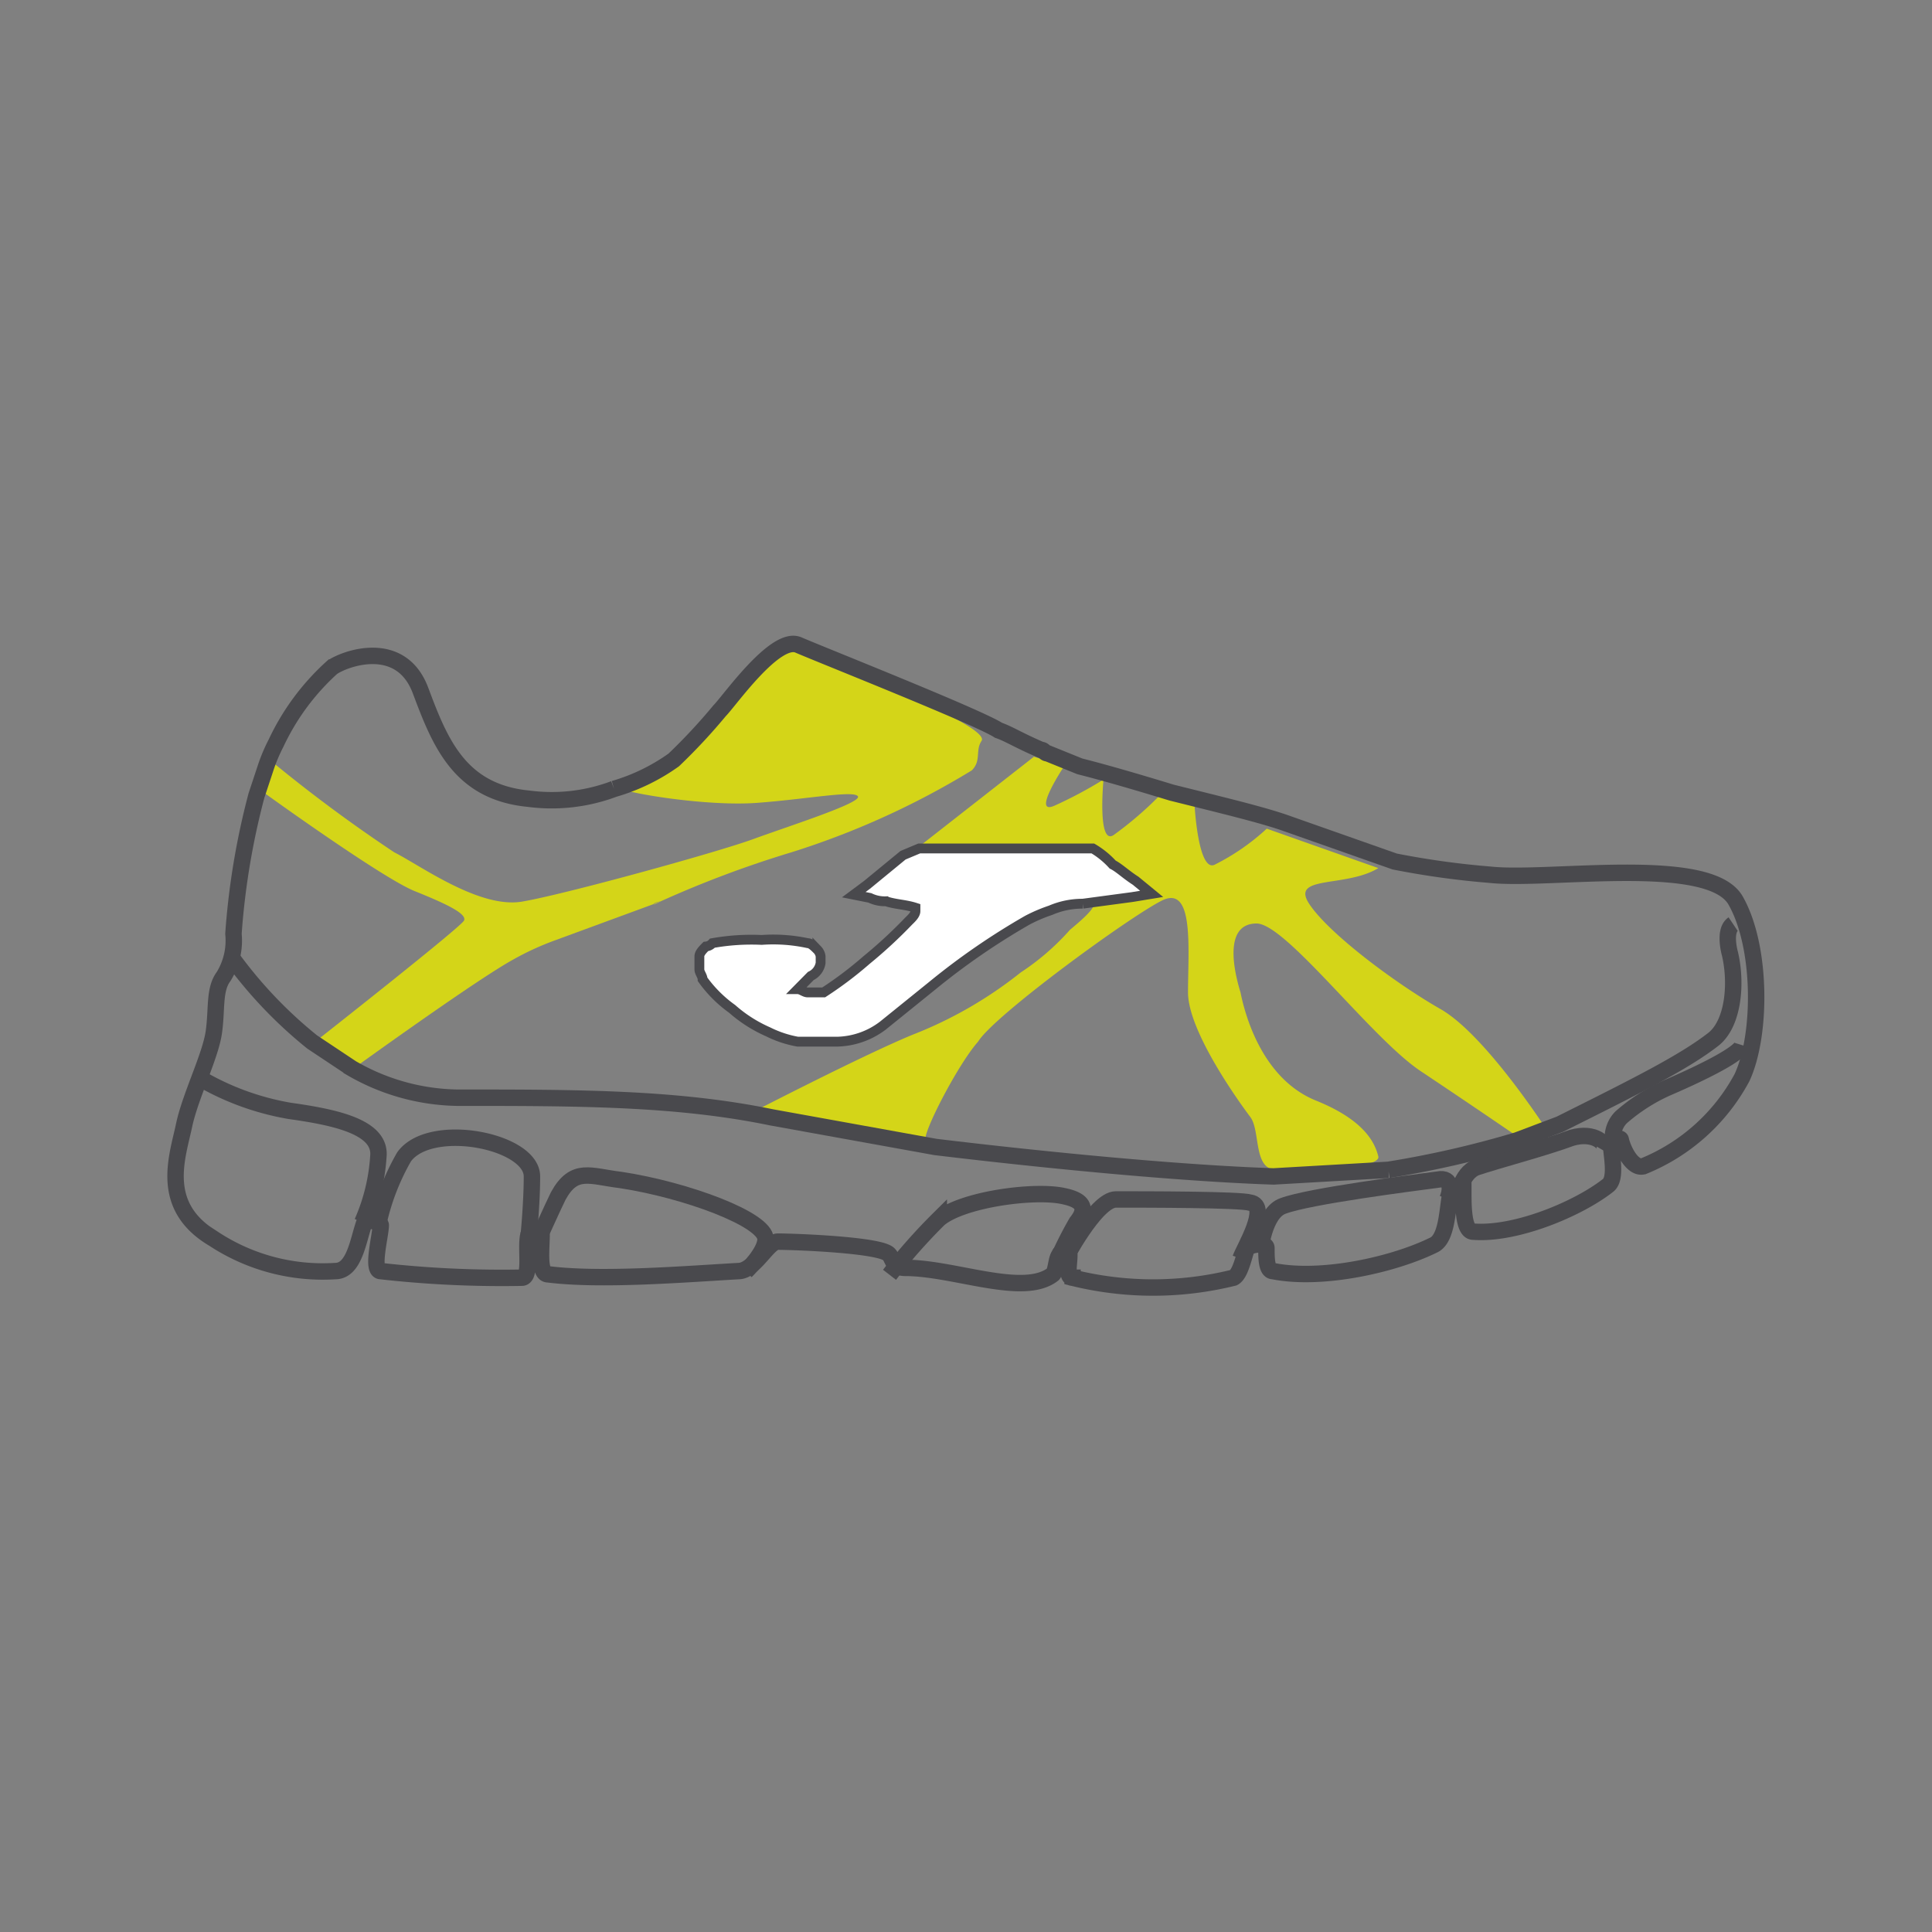 <svg id="Nombre" xmlns="http://www.w3.org/2000/svg" viewBox="0 0 120 120"><rect x="0" y="0" width="120" height="120" fill="#808080" stroke="none"/><defs><style>.cls-1{fill:#d4d518;}.cls-2{fill:none;stroke-width:1.02px;}.cls-2,.cls-3{stroke:#49494d;stroke-miterlimit:10;}.cls-3{fill:#fff;stroke-width:0.61px;}</style></defs><path class="cls-1" d="M41,56a.74.74,0,0,0-.41.2Z"/><path class="cls-1" d="M40.58,56.16A.65.65,0,0,1,41,56h0a66.39,66.39,0,0,1,8.15-3.06,50.43,50.43,0,0,0,11.21-5.09c.61-.61.2-1.23.61-1.84.61-1-10.6-5.29-12-5.91s-4.28,3.47-4.89,4.08a34.74,34.74,0,0,1-2.86,3.06c-1,1-3.66,1.22-3,1.63s5.7,1.22,8.76,1,6.11-.81,6.31-.4-4.27,1.83-6.51,2.65S35.08,55.55,32.43,56s-6.31-2.24-7.94-3.06A92.91,92.91,0,0,1,17,47.4l-.61,1.83s7.33,5.3,9.37,6.12,3.26,1.42,3.06,1.83-9,7.33-9,7.33l2.45,1.63s7.33-5.29,9.57-6.52a17.34,17.34,0,0,1,2.65-1.22"/><path class="cls-1" d="M89.48,62.68c-2.85-1.63-6.93-4.69-8.15-6.52s2.24-1,4.28-2.24l-6.93-2.45a14,14,0,0,1-3.26,2.25c-1,.4-1.22-3.67-1.22-3.67L72,49.44a22.22,22.22,0,0,1-2.85,2.44c-1,.61-.61-3.46-.61-3.46a26.59,26.59,0,0,1-3.06,1.63c-1.43.61.61-2.45.61-2.45L64.22,47,56.68,52.9s4.28.2,6.52.2a12,12,0,0,0,4.89-.4l3.46,2.65-5.09.4h.61c1.63,0,.81.82-.61,2a15.28,15.28,0,0,1-3.06,2.65,25.76,25.76,0,0,1-6.72,3.87C53.62,65.53,46.9,69,46.9,69l4.07.81c2.65.41,6.73,1.63,6.52,1-.2-.41,2-4.69,3.26-6.11,1-1.63,9.38-7.74,11.41-8.76s1.63,3,1.63,5.7c0,2.45,3.26,6.93,3.87,7.74s.21,3.06,1.43,3.26,6.72,0,6.52-.81-.82-2.24-3.87-3.47-4.28-4.68-4.69-6.72c-.61-2-.81-4.28,1-4.28s7.13,7.13,10.19,9.17S94,70.42,94,70.42l1.84-.61C96.2,70.42,92.33,64.31,89.48,62.68Z"/><path class="cls-2" d="M38.14,49a11,11,0,0,1-5.3.61c-4.28-.41-5.5-3.46-6.72-6.72s-4.69-2-5.5-1.43a14.75,14.75,0,0,0-3.47,4.69,10.72,10.72,0,0,0-.61,1.42l-.61,1.84A46.16,46.16,0,0,0,14.5,58a4.24,4.24,0,0,1-.61,2.65c-.61.82-.4,2-.61,3.47s-1.42,3.87-1.83,5.7c-.41,2-1.63,5.09,1.83,7.13a12.32,12.32,0,0,0,7.54,2c1.22,0,1.43-2,1.83-3.06,0-.2,1,0,1,.21,0,.61-.61,2.85,0,2.85a67.23,67.23,0,0,0,8.76.41c.61,0,.21-1.84.41-2.65,0-.21.82-.21.82,0,0,.81-.21,2.44.4,2.44,3.26.41,8.36,0,11.82-.2,1,0,1.83-1.83,2.45-1.83,1,0,6.51.2,6.92.81.21.2.21.82,1,.82,3.06,0,7.34,1.83,9.17.4.2-.2.2-1,.41-1.22,0-.2.61-.2.61,0,0,.61-.21,1.43.2,1.43a20.78,20.78,0,0,0,10,0c.41-.21.62-1.23.82-1.84.2-.2,1.22-.4,1.22,0,0,.61,0,1.43.41,1.43,3.06.61,7.54-.41,10-1.63.82-.41.82-2.24,1-3.06l.82-.2c0,.81,0,2.44.61,2.44,2.65.21,6.52-1.42,8.35-2.85.61-.41.21-2,.21-2.65,0-.2.61-.4.61-.2.2.81.81,1.83,1.42,1.63a12.13,12.13,0,0,0,6.11-5.5c1.23-2.65,1.23-8.15-.4-11S96.2,54.73,92.54,54.33a52.3,52.3,0,0,1-5.91-.82L79.7,51.07c-1.22-.41-2.85-.82-4.48-1.23l-2.45-.61c-2-.61-4.07-1.22-5.7-1.63l-2-.81c-.2,0-.2-.21-.41-.21-1.42-.61-2-1-2.64-1.22-1.23-.81-11-4.68-12.43-5.3s-4.28,3.47-4.89,4.08a36,36,0,0,1-2.85,3.06A12.24,12.24,0,0,1,38.14,49"/><path class="cls-2" d="M12.47,67A16.61,16.61,0,0,0,18,69c2.85.4,5.7,1,5.5,2.85a12,12,0,0,1-1,4.07"/><path class="cls-2" d="M23.47,76.13a14.51,14.51,0,0,1,1.63-4.28c1.63-2.24,7.94-1,7.94,1.22,0,1.63-.2,3.67-.2,3.67"/><path class="cls-2" d="M33.45,76.94s.82-1.83,1.22-2.65c1-1.83,2-1.22,3.88-1,4.07.62,9,2.45,9,3.67,0,.82-1.22,2-1.22,2"/><path class="cls-2" d="M66.05,78.37s2-3.87,3.26-3.87c1.83,0,7.74,0,8.35.2,1.23.2-.4,2.85-.61,3.46"/><path class="cls-2" d="M78.27,77.76s.21-2.45,1.43-2.86c1.63-.61,8-1.42,9.58-1.63,1-.2.81.82.61,1.23"/><path class="cls-2" d="M90.5,74.5s.2-1.63,1.22-2c1.22-.41,4.28-1.22,5.91-1.83,1.43-.41,2.24.4,2,.81"/><path class="cls-2" d="M65.64,78.37a23.24,23.24,0,0,1,1.23-2.45c.81-1,.2-1.42-.82-1.63-1.83-.4-6.32.21-7.74,1.43a35.32,35.32,0,0,0-3.06,3.46"/><path class="cls-2" d="M100.28,71.24a1.77,1.77,0,0,1,.41-1.84,11.33,11.33,0,0,1,2.85-1.83c1.42-.61,4.48-2,4.68-2.65"/><path class="cls-2" d="M14.5,59.62a27.45,27.45,0,0,0,4.89,5.1l2.45,1.63a13.5,13.5,0,0,0,6.52,1.83c7.54,0,13.65,0,19.56,1.22L58.1,71.24c6.73.81,15.08,1.63,21,1.83l7.13-.41a62.57,62.57,0,0,0,8-1.83l2.65-1c4.89-2.44,7.74-3.87,9.57-5.3,1.22-1,1.43-3.46,1-5.29,0,0-.41-1.43.2-1.84"/><path class="cls-3" d="M57.09,52.7H67.88a5.27,5.27,0,0,1,1.23,1c.4.2.81.61,1.42,1l1,.82-1.22.2-3.06.41a5,5,0,0,0-2,.41,9.71,9.71,0,0,0-1.43.61,43.26,43.26,0,0,0-5.91,4.07L54.84,63.7h0a4.86,4.86,0,0,1-2.85,1H49.55a6.74,6.74,0,0,1-1.84-.61h0a8.57,8.57,0,0,1-2.24-1.43,7.89,7.89,0,0,1-1.83-1.83h0c0-.21-.2-.41-.2-.62v-.81c0-.2.2-.41.4-.61a.62.62,0,0,0,.41-.21,13.76,13.76,0,0,1,3.06-.2,10.21,10.21,0,0,1,2.85.2c.2,0,.41.21.61.41a.74.74,0,0,1,.2.41v.41a1.08,1.08,0,0,1-.61.81h0l-.81.82c.2,0,.41.2.61.2h1a23.26,23.26,0,0,0,2.65-2,29.33,29.33,0,0,0,2.64-2.44h0c.21-.2.41-.41.41-.61v-.21c-.61-.2-1.22-.2-1.83-.4a2.15,2.15,0,0,1-1-.21l-1-.2.82-.61,2.24-1.84Z"/></svg>